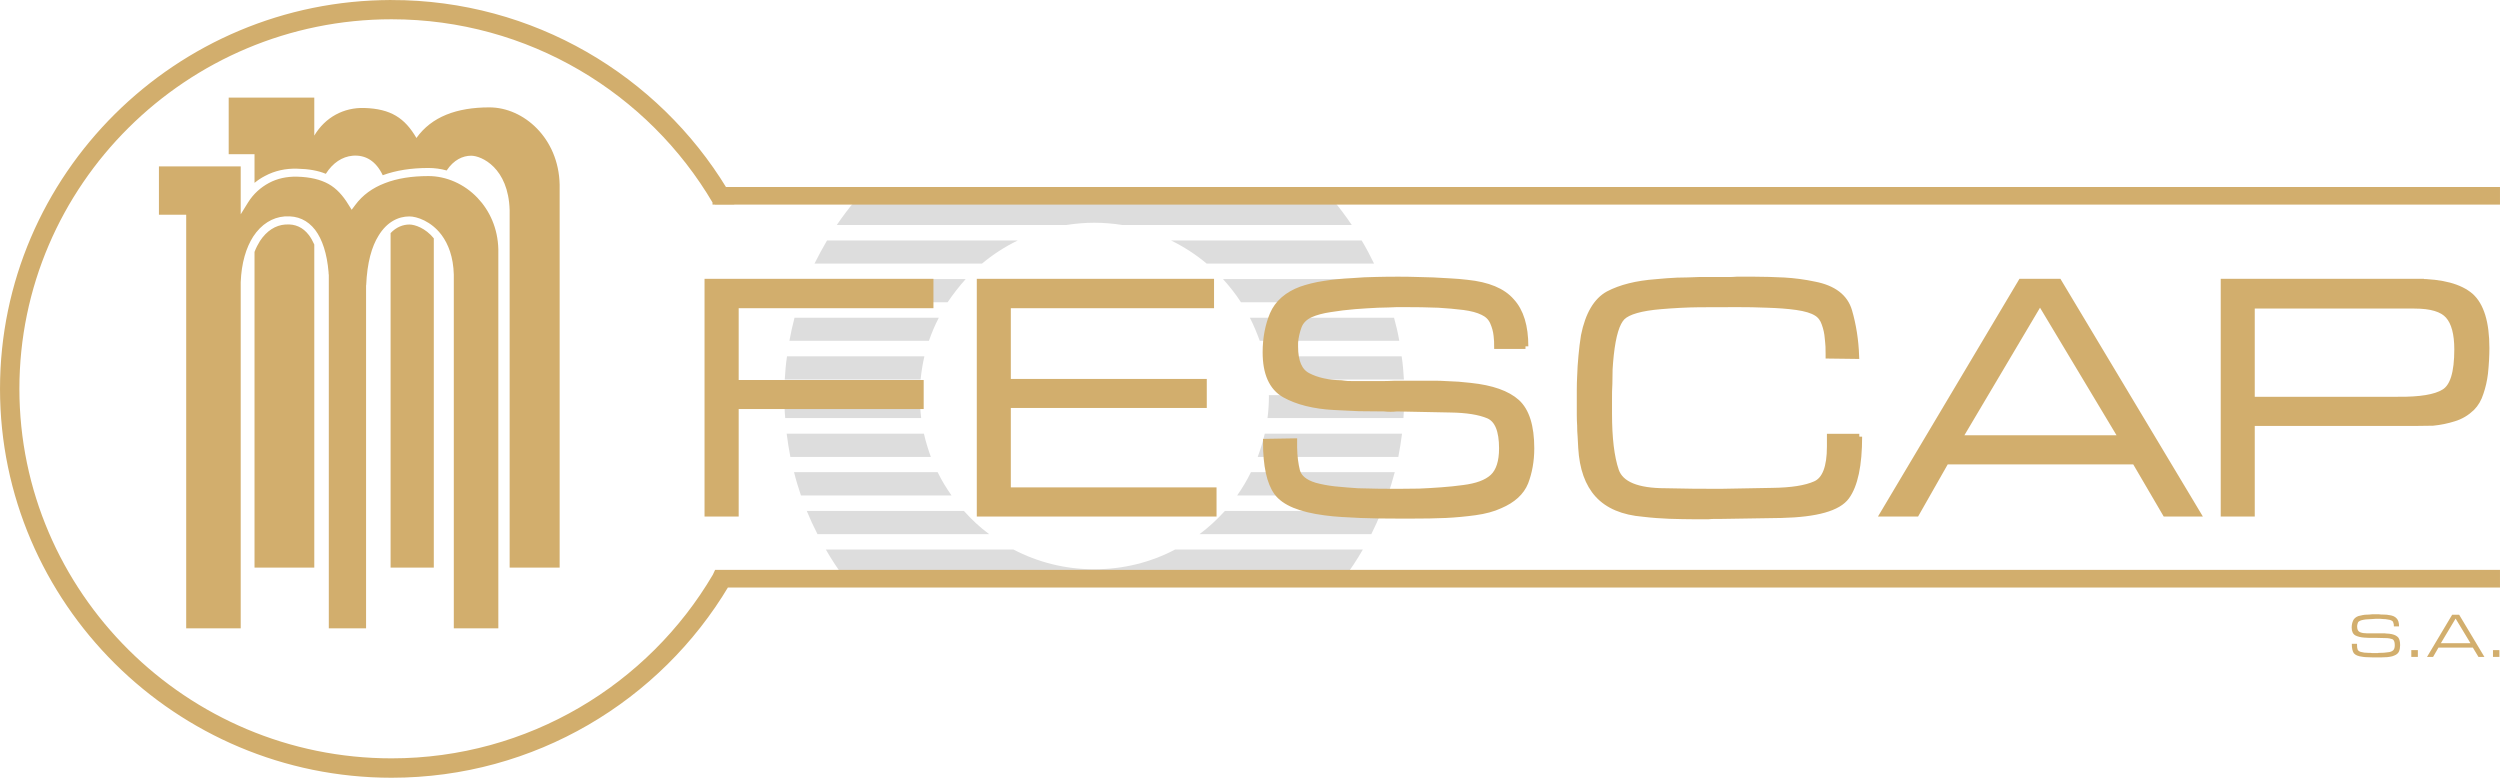 <?xml version="1.0" encoding="UTF-8"?>
<!DOCTYPE svg PUBLIC "-//W3C//DTD SVG 1.1//EN" "http://www.w3.org/Graphics/SVG/1.1/DTD/svg11.dtd">
<svg xmlns="http://www.w3.org/2000/svg" xml:space="preserve" width="100%" height="100%" version="1.1" style="shape-rendering:geometricPrecision; text-rendering:geometricPrecision; image-rendering:optimizeQuality; fill-rule:evenodd; clip-rule:evenodd"
viewBox="0 0 21000 6533"
 xmlns:xlink="http://www.w3.org/1999/xlink">
 <defs>
  <style type="text/css">
   <![CDATA[
    .str0 {stroke:#D2AE6D;stroke-width:47.81}
    .fil0 {fill:#D2AE6D}
    .fil1 {fill:#DDDDDD}
   ]]>
  </style>
 </defs>
 <g id="Capa_x0020_1">
  <g id="_2327513950960">
   <path class="fil0" d="M1921 820l719 0 0 244 0 75c93,-156 249,-237 420,-232 223,7 340,84 438,252 128,-179 338,-257 613,-257 288,0 582,259 590,649l0 3217 -420 0 0 -3003c-10,-356 -237,-457 -323,-457 -71,0 -147,35 -206,124 -50,-14 -102,-21 -153,-21 -144,0 -273,20 -384,61 -56,-118 -143,-173 -253,-164 -87,8 -166,59 -225,152 -66,-27 -144,-41 -241,-43 -96,-3 -188,17 -270,61 -31,16 -60,35 -88,58l0 -241 -217 0 0 -475 0 0zm1723 1182l0 2766 -363 0 0 -2810c48,-51 105,-72 158,-72 45,0 134,29 205,116zm-1004 52l0 2714 -502 0 0 -2652c13,-34 29,-65 46,-92 56,-85 130,-132 212,-138l0 0 5 0 0 0c79,-6 144,24 193,88 17,22 32,49 46,80z"/>
   <path class="fil0" d="M2022 1398l-687 0 0 406 195 0 34 0 0 34 0 3440 458 0 0 -2906 0 -1c6,-163 46,-292 105,-384 68,-104 162,-161 263,-169l0 0 6 0 1 0c102,-7 187,31 251,114 59,78 99,198 112,355l0 0c0,5 0,13 2,23l0 1 0 2967 313 0 0 -2881 1 -2c8,-190 47,-324 103,-414 71,-118 168,-163 260,-163 61,0 183,39 271,157 56,76 98,183 102,332l0 0 0 2971 374 0 0 -3184c-4,-176 -73,-325 -175,-432 -111,-117 -263,-183 -412,-183 -139,0 -263,19 -367,60 -102,39 -186,99 -248,183l-30 40 -27 -43c-47,-77 -100,-136 -168,-174 -68,-37 -152,-58 -264,-61 -84,-2 -166,15 -236,53 -69,37 -130,91 -175,163l-62 100 0 -118 0 -74 0 -210 0 0z"/>
   <path class="fil1" d="M11202 1685c54,66 106,135 153,205l-1927 0c-76,-12 -156,-19 -236,-19 -80,0 -158,7 -235,19l-1928 0c48,-70 99,-139 155,-205l4018 0zm236 335c38,63 72,128 104,194l-1406 0c-91,-76 -191,-141 -299,-194l1601 0zm-2889 0c-109,53 -209,118 -300,194l-1407 0c33,-66 68,-131 105,-194l1602 0zm3052 324c27,64 50,129 72,195l-1249 0c-44,-69 -96,-134 -151,-195l1328 0zm-3489 0c-55,61 -105,126 -152,195l-1248 0c22,-66 46,-131 72,-195l1328 0zm3598 325c18,64 33,129 44,194l-1172 0c-24,-66 -51,-131 -83,-194l1211 0 0 0zm-3824 0c-33,63 -60,128 -83,194l-1172 0c12,-65 26,-130 43,-194l1212 0 0 0zm3888 324c10,65 15,129 19,195l-1141 0c-7,-66 -18,-131 -33,-195l1155 0zm-4009 0c-15,64 -25,129 -32,195l-1141 0c4,-66 9,-130 19,-195l1154 0zm4031 326c0,2 0,5 0,8 0,62 -2,124 -7,185l-1142 0c8,-61 12,-122 12,-185 0,-3 0,-6 -2,-8l1139 0 0 0zm-4069 0c0,2 0,5 0,8 0,63 4,124 11,185l-1142 0c-6,-61 -7,-123 -7,-185 0,-3 0,-6 0,-8l1138 0 0 0zm4050 324c-8,66 -19,130 -31,195l-1181 0c23,-64 44,-129 59,-195l1153 0zm-4016 0c15,66 35,131 58,195l-1180 0c-12,-65 -23,-129 -31,-195l1153 0zm3955 323c-18,67 -37,132 -60,196l-1264 0c43,-61 82,-126 116,-196l1208 0zm-3840 0c34,70 74,135 117,196l-1265 0c-21,-64 -42,-129 -58,-196l1206 0zm3731 326c-27,66 -56,131 -88,195l-1443 0c77,-58 148,-123 213,-195l1318 0zm-3510 0c64,72 134,137 212,195l-1442 0c-33,-64 -63,-129 -90,-195l1320 0zm3351 324c-48,84 -101,164 -158,239l-4196 0c-56,-75 -109,-155 -157,-239l1576 0c204,107 435,166 679,166 246,0 476,-59 679,-166l1577 0 0 0z"/>
   <g id="_2180890918832">
    <path class="fil0 str0" d="M16347 3877l-249 438 -281 0 1160 -1949 317 0 1168 1949 -273 0 -256 -438 -1586 0zm789 -1339l-677 1142 1362 0 -685 -1142z"/>
    <path class="fil0 str0" d="M20304 2366c210,1 359,42 449,119 89,79 134,225 134,439 0,31 -1,65 -3,102 -2,36 -5,74 -9,111 -7,57 -19,111 -37,163 -16,51 -40,93 -74,127 -44,42 -94,72 -151,89 -57,18 -115,30 -176,36 -26,0 -50,1 -74,1 -26,1 -49,1 -74,1l-1373 0 0 761 -238 0 0 -1949 1626 0 0 0zm-158 991c183,1 310,-19 383,-64 75,-44 111,-163 111,-358 0,-131 -25,-226 -76,-283 -50,-56 -143,-84 -283,-84l-1365 0 0 789 1230 0z"/>
    <path class="fil0 str0" d="M15618 3668c0,240 -36,408 -106,504 -70,97 -253,148 -548,155l-506 8c-18,0 -36,0 -55,0 -19,0 -36,1 -54,3 -17,0 -35,0 -54,0 -19,0 -37,0 -54,0 -73,0 -145,-2 -218,-4 -72,-3 -145,-8 -219,-17 -172,-14 -299,-69 -383,-161 -83,-91 -130,-222 -140,-394 -1,-31 -4,-63 -5,-94 -3,-31 -4,-62 -4,-93 -2,-29 -3,-59 -3,-90 0,-31 0,-62 0,-93 0,-40 0,-77 0,-117 0,-38 1,-76 3,-115 2,-56 5,-112 11,-171 5,-57 12,-114 21,-170 36,-178 105,-295 206,-350 103,-54 236,-88 401,-100 59,-6 118,-10 178,-13 60,-1 121,-2 180,-5 30,0 60,0 91,0 30,0 60,0 89,0 24,0 48,0 71,0 23,0 47,-1 70,-3 23,0 48,0 71,0 24,0 47,0 70,0 87,0 172,3 257,7 84,5 169,16 253,34 161,31 259,106 293,224 34,117 54,243 59,378l-234 -3 0 -18c0,-17 -1,-36 -1,-59 -2,-23 -3,-45 -6,-69 -3,-42 -12,-83 -26,-122 -13,-40 -36,-70 -67,-89 -36,-23 -91,-40 -168,-51 -76,-11 -158,-16 -244,-19 -44,-1 -87,-3 -131,-4 -42,-1 -82,-1 -120,-1 -107,0 -214,0 -321,1 -107,1 -214,7 -323,16 -168,14 -276,45 -324,92 -47,48 -78,152 -96,315 -4,40 -8,81 -10,122 -1,40 -2,82 -2,123 -3,42 -3,84 -3,125 0,42 0,82 0,123 0,206 19,367 58,481 40,114 178,171 415,171 77,1 153,3 230,4 76,1 152,1 229,1l438 -8c162,-2 282,-21 362,-57 81,-36 121,-141 121,-314l0 -83 248 0 0 0z"/>
    <path class="fil0 str0" d="M12814 2907l-239 0c0,-13 0,-26 -1,-41 -2,-16 -3,-31 -4,-47 -4,-40 -15,-78 -31,-114 -17,-37 -45,-64 -84,-82 -40,-20 -93,-34 -160,-43 -68,-8 -139,-15 -212,-19 -49,-1 -96,-3 -142,-4 -46,-1 -88,-1 -128,-1l-82 0c-44,2 -96,4 -157,5 -63,3 -126,7 -193,12 -72,6 -139,14 -206,25 -68,10 -122,25 -165,44 -49,22 -82,55 -99,98 -16,43 -27,89 -31,138 0,6 0,11 0,16 0,6 0,13 0,18 0,127 36,209 109,245 72,37 164,59 277,61 18,3 35,4 53,6 17,0 36,1 55,1 18,0 36,0 53,0 18,0 35,0 53,0 39,0 79,0 117,0 38,0 77,-1 116,-3 37,0 76,0 115,0 38,0 78,0 114,0 34,0 68,0 102,0 34,0 69,0 104,3 34,1 68,4 102,5 34,3 68,6 102,10 180,19 310,65 391,138 80,73 121,202 121,388 0,107 -18,202 -50,286 -34,84 -105,149 -213,195 -58,27 -129,46 -210,57 -81,11 -164,19 -248,23 -45,1 -90,3 -134,4 -45,0 -87,1 -128,1l-156 0c-50,0 -99,-1 -149,-1 -50,-1 -100,-3 -149,-4 -50,-3 -101,-6 -152,-8 -48,-3 -99,-7 -147,-14 -206,-27 -340,-82 -403,-168 -61,-84 -92,-226 -92,-427l239 -4 0 42c0,4 0,6 0,7 0,1 0,3 0,4 1,75 10,140 24,197 15,55 65,97 149,122 47,13 102,24 165,31 63,6 128,12 194,16 58,1 118,3 176,4 60,1 111,1 156,1 31,0 63,0 94,-1 30,-1 61,-1 92,-1 62,-3 125,-6 187,-11 61,-4 123,-11 184,-19 111,-14 193,-43 246,-92 51,-48 77,-128 77,-240 0,-151 -38,-241 -113,-274 -76,-32 -181,-49 -320,-51l-450 -9c-17,2 -35,3 -52,3 -18,0 -36,-1 -53,-3 -71,0 -141,-1 -212,-2 -71,-3 -141,-6 -210,-10 -169,-9 -309,-44 -416,-104 -107,-61 -160,-180 -160,-357 0,-119 21,-226 60,-319 41,-95 121,-166 240,-210 55,-19 120,-36 195,-47 75,-12 152,-19 232,-23 70,-6 139,-9 207,-10 68,-2 129,-2 182,-2 46,0 95,0 143,2 49,1 98,2 148,4 46,2 95,5 144,8 49,2 97,7 143,12 174,18 299,69 374,156 78,85 116,211 116,379l0 -2 0 0z"/>
    <polygon class="fil0 str0" points="8467,3207 10113,3207 10113,3403 8467,3403 8467,4118 10195,4118 10195,4315 8229,4315 8229,2366 10174,2366 10174,2565 8467,2565 "/>
    <polygon class="fil0 str0" points="6181,3216 7735,3216 7735,3412 6181,3412 6181,4315 5942,4315 5942,2366 7817,2366 7817,2565 6181,2565 "/>
   </g>
   <path class="fil0 str0" d="M3289 24c1183,0 2224,630 2796,1571l14891 0 0 100 -14832 0 0 1 -132 0 -2 -1 -1 0 0 -1c-546,-930 -1563,-1556 -2720,-1556 -1735,0 -3150,1405 -3150,3128 0,1722 1415,3128 3150,3128 1157,0 2174,-626 2720,-1555l0 0 13 -28 14954 0 0 100 -14875 0c-569,956 -1618,1598 -2812,1598 -1799,0 -3265,-1457 -3265,-3243 0,-1787 1466,-3242 3265,-3242l0 0z"/>
   <g id="_2180890923440">
    <path class="fil0" d="M20483 5440l-45 78 -51 0 211 -354 59 0 212 354 -50 0 -47 -78 -289 0 0 0zm144 -244l-124 207 249 0 -125 -207z"/>
    <polygon class="fil0" points="20310,5461 20310,5518 20255,5518 20255,5461 "/>
    <path class="fil0" d="M20152 5262l-43 0c0,-1 0,-4 -1,-7 0,-2 0,-5 0,-9 -2,-7 -3,-14 -6,-21 -2,-6 -8,-10 -16,-14 -7,-3 -16,-6 -28,-7 -13,-3 -26,-4 -38,-4 -10,0 -18,-2 -26,-2 -10,0 -16,0 -24,0l-15 0c-9,0 -18,2 -29,2 -11,0 -23,1 -35,2 -12,0 -26,2 -37,4 -12,2 -23,5 -31,9 -8,4 -15,9 -17,17 -3,8 -5,16 -6,25 0,1 0,2 0,4 0,0 0,1 0,2 0,23 7,38 20,45 13,7 30,11 51,11 2,1 6,1 9,1 3,0 7,0 10,0 4,0 6,0 10,0 3,0 6,0 10,0 7,0 13,0 20,0 7,0 15,0 22,0 7,0 13,0 20,0 8,0 15,0 22,0 5,0 12,0 18,0 6,0 13,0 19,0 6,0 12,2 18,2 7,0 13,0 19,1 33,4 56,12 71,26 15,12 22,36 22,70 0,19 -3,37 -9,52 -6,15 -19,27 -39,35 -11,5 -23,9 -38,11 -15,3 -30,4 -45,4 -8,0 -16,0 -24,1 -8,0 -16,0 -24,0l-29 0c-8,0 -17,0 -27,0 -8,-1 -17,-1 -26,-1 -9,0 -19,-1 -28,-1 -10,0 -18,-2 -27,-3 -37,-4 -61,-15 -73,-30 -11,-16 -17,-42 -17,-79l44 0 0 7c0,2 0,2 0,2 0,0 0,1 0,1 0,13 1,26 4,35 3,11 12,18 27,23 8,2 19,4 30,6 12,1 23,1 35,2 11,0 22,0 33,2 10,0 20,0 28,0 5,0 11,0 16,0 7,-2 12,-2 18,-2 11,0 23,0 34,-1 11,-1 23,-3 34,-4 20,-1 35,-8 44,-16 10,-9 14,-23 14,-44 0,-27 -7,-44 -20,-50 -14,-5 -33,-9 -59,-9l-81 -2c-4,0 -7,0 -10,0 -4,0 -6,0 -10,0 -13,0 -26,0 -38,0 -14,-1 -26,-1 -38,-2 -31,-2 -57,-9 -76,-19 -19,-11 -30,-33 -30,-65 0,-22 4,-41 12,-59 7,-16 22,-30 44,-38 9,-2 21,-5 35,-8 13,-3 27,-4 42,-4 13,-1 26,-1 38,-3 12,0 23,0 32,0 10,0 18,0 27,0 9,2 18,2 26,2 10,0 18,1 27,1 8,0 18,1 26,3 31,3 54,12 68,28 15,15 21,38 21,69l0 -1 0 0z"/>
    <polygon class="fil0" points="20995,5461 20995,5518 20941,5518 20941,5461 "/>
   </g>
  </g>
 </g>
</svg>
